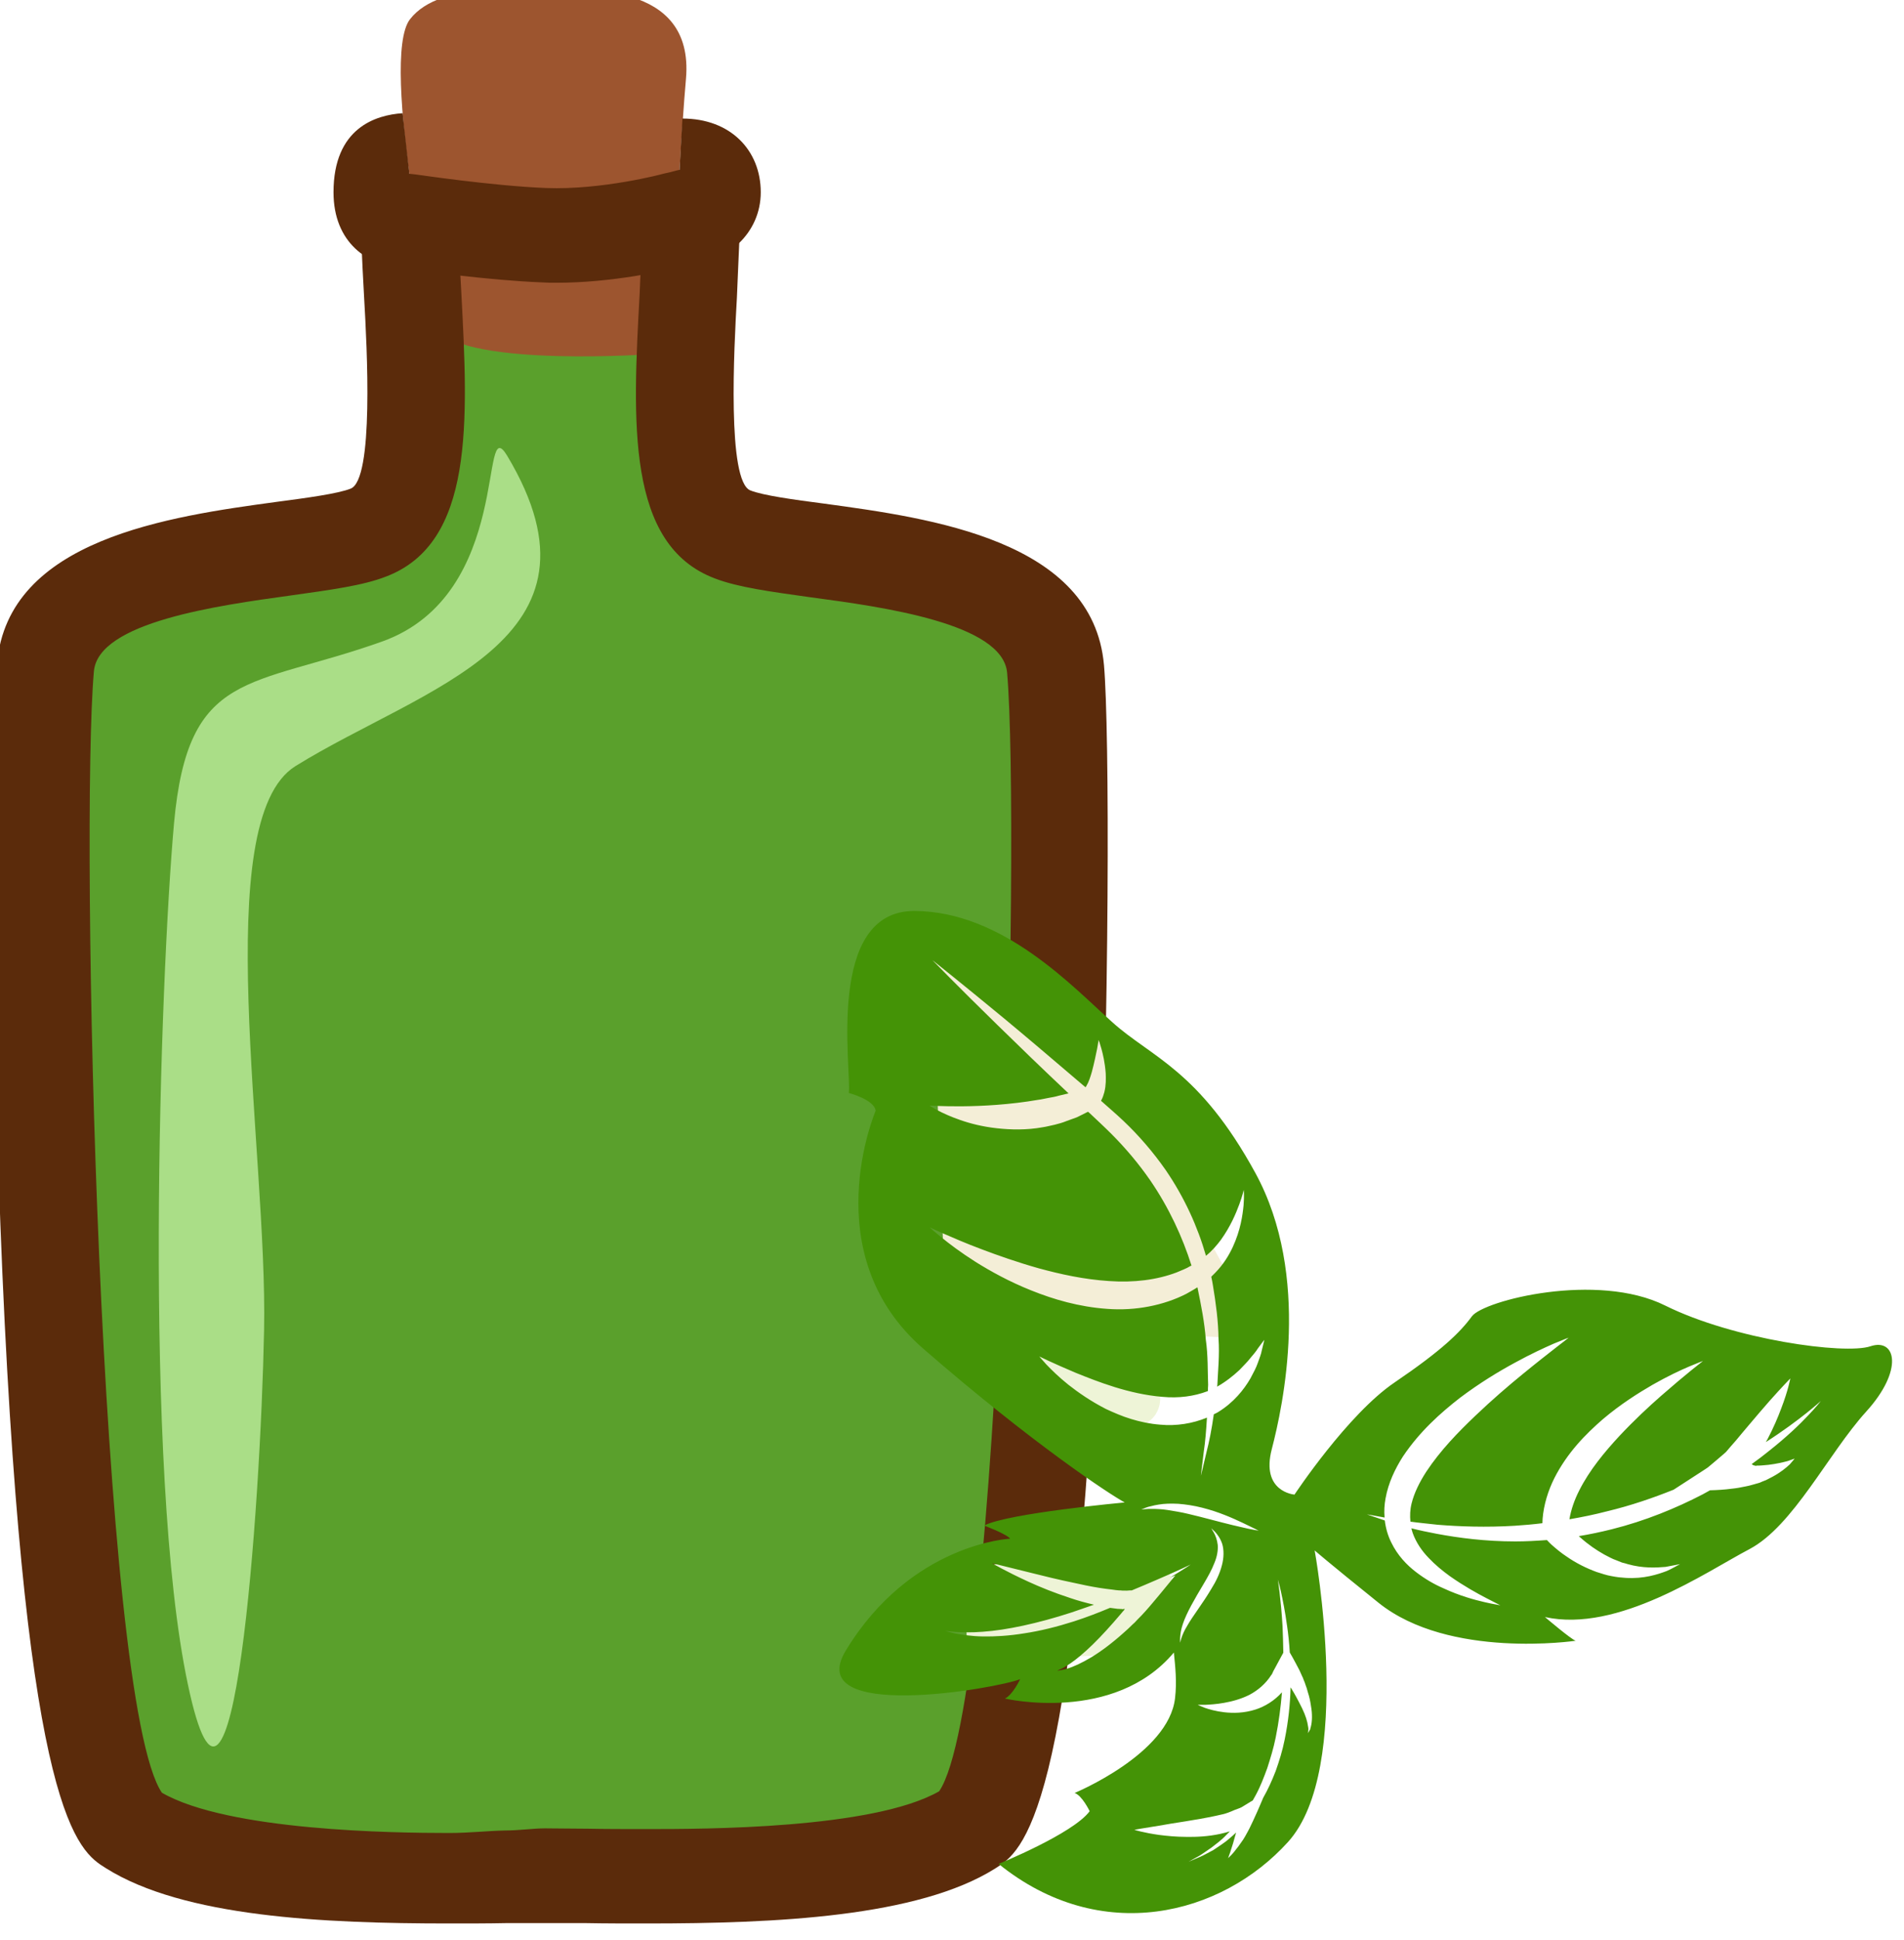 <?xml version="1.0" encoding="UTF-8" standalone="no"?>
<!-- Created with Inkscape (http://www.inkscape.org/) -->

<svg
   xmlns:dc="http://purl.org/dc/elements/1.1/"
   xmlns:cc="http://creativecommons.org/ns#"
   xmlns:rdf="http://www.w3.org/1999/02/22-rdf-syntax-ns#"
   xmlns:svg="http://www.w3.org/2000/svg"
   xmlns="http://www.w3.org/2000/svg"
   xmlns:sodipodi="http://sodipodi.sourceforge.net/DTD/sodipodi-0.dtd"
   xmlns:inkscape="http://www.inkscape.org/namespaces/inkscape"
   width="409.686mm"
   height="417.218mm"
   viewBox="0 0 409.686 417.218"
   version="1.1"
   id="svg8"
   sodipodi:docname="Aroma bazalkové.svg"
   inkscape:version="0.92.4 (5da689c313, 2019-01-14)">
  <defs
     id="defs2">
    <style
       type="text/css"
       id="style2"><![CDATA[
    .fil5 {fill:#2D1106;fill-rule:nonzero}
    .fil4 {fill:#562314;fill-rule:nonzero}
    .fil2 {fill:#5B2B0B;fill-rule:nonzero}
    .fil1 {fill:#9D552F;fill-rule:nonzero}
    .fil0 {fill:#E0E0E0;fill-rule:nonzero}
    .fil6 {fill:#E5E5E5;fill-rule:nonzero}
    .fil7 {fill:white;fill-rule:nonzero}
    .fil3 {fill:white;fill-rule:nonzero;}
   ]]></style>
    <style
       type="text/css"
       id="style2-3"><![CDATA[
    .fil2 {fill:#662E12;fill-rule:nonzero}
    .fil1 {fill:#7FA53D;fill-rule:nonzero}
    .fil3 {fill:#9B8138;fill-rule:nonzero}
    .fil0 {fill:#AACC79;fill-rule:nonzero}
   ]]></style>
    <style
       type="text/css"
       id="style2-34">
   <![CDATA[
    .fil0 {fill:#449306;fill-rule:nonzero}
   ]]>
  </style>
    <style
       type="text/css"
       id="style2-6">
   <![CDATA[
    .fil1 {fill:#A63621;fill-rule:nonzero}
    .fil0 {fill:#45AF51;fill-rule:nonzero}
    .fil2 {fill:#ECC500;fill-rule:nonzero}
   ]]>
  </style>
  </defs>
  <sodipodi:namedview
     id="base"
     pagecolor="#ffffff"
     bordercolor="#666666"
     borderopacity="1.0"
     inkscape:pageopacity="0.0"
     inkscape:pageshadow="2"
     inkscape:zoom="0.35"
     inkscape:cx="1383.8662"
     inkscape:cy="794.48392"
     inkscape:document-units="mm"
     inkscape:current-layer="Vrstva_x0020_1-2"
     showgrid="false"
     inkscape:window-width="1920"
     inkscape:window-height="1001"
     inkscape:window-x="-9"
     inkscape:window-y="-9"
     inkscape:window-maximized="1" />
  <g
     inkscape:label="Vrstva 1"
     inkscape:groupmode="layer"
     id="layer1"
     transform="translate(396.386,27.94)">
    <g
       inkscape:label="Vrstva 1"
       inkscape:groupmode="layer"
       transform="matrix(1.064,0,0,1.064,-32.549,55.262)"
       id="layer1-0">
      <g
         transform="matrix(0.072,0,0,0.072,-918.187,-933.643)"
         id="Vrstva_x0020_1">
<path
   inkscape:connector-curvature="0"
   d="m 9881,12395 c 37,36 66,82 63,154 -13,352 -68,762 117,833 185,70 878,42 907,377 29,335 10,3098 -244,3257 -253,158 -892,131 -1189,131 -293,0 -907,26 -1161,-132 -253,-159 -273,-2925 -243,-3260 29,-335 721,-308 907,-378 185,-71 130,-476 117,-828 -3,-85 35,-135 84,-171 46,-32 75,-49 308,-49 260,0 291,24 334,66 z"
   style="fill:#5aa02c;fill-rule:nonzero"
   id="path7"
   class="fil0" />
<path
   inkscape:connector-curvature="0"
   d="m 9229,12807 c 0,0 -162,-760 -74,-872 87,-112 336,-80 404,-80 69,0 395,-32 371,247 -6,66 -14,188 -18,256 -15,209 -47,345 -73,517 0,0 -516,38 -610,-68 z"
   style="fill:#9d552f;fill-rule:nonzero"
   id="path9"
   class="fil1" />
<path
   inkscape:connector-curvature="0"
   d="m 9920,12214 -8,144 -9,2 -19,5 -18,4 c -2,1 -173,46 -329,40 -152,-6 -364,-38 -366,-38 l -18,-2 -19,-170 c -75,5 -194,41 -194,222 0,142 97,208 197,213 43,7 237,34 389,40 14,1 27,1 40,1 157,0 307,-34 357,-46 125,-8 217,-95 217,-208 0,-118 -85,-207 -220,-207 z"
   style="fill:#5b2b0b;fill-rule:nonzero"
   id="path11"
   class="fil2" />
<path
   inkscape:connector-curvature="0"
   d="m 11104,13748 c -31,-350 -485,-412 -786,-453 -85,-11 -172,-23 -207,-37 -66,-25 -46,-400 -38,-541 2,-55 5,-110 7,-163 1,-30 -1,-59 -8,-87 -66,64 -169,139 -268,156 -2,27 -3,53 -4,80 -20,364 -38,708 211,802 65,25 155,37 269,53 202,27 540,73 552,212 38,439 -16,2883 -191,3140 -186,106 -662,106 -820,106 -60,0 -116,0 -167,-1 -44,0 -84,-1 -120,-1 -34,0 -72,6 -113,6 -48,1 -100,7 -156,7 h -1 c -156,0 -620,-6 -806,-113 -176,-257 -230,-2709 -191,-3148 12,-139 350,-185 552,-213 114,-16 204,-28 268,-53 249,-94 231,-436 212,-797 -3,-47 -5,-93 -7,-140 -11,-6 -22,-13 -33,-20 0,0 0,0 0,-1 -16,-2 -32,-4 -47,-8 -42,-11 -89,-31 -118,-63 -16,-19 -34,-43 -46,-68 -25,53 -31,107 -30,150 2,54 5,109 8,164 8,140 28,511 -38,536 -35,14 -123,26 -207,37 -301,41 -756,104 -786,454 -16,182 -17,982 15,1713 67,1529 212,1620 291,1669 218,137 610,155 964,155 56,0 110,0 158,-1 41,0 78,0 112,0 34,0 73,0 116,0 52,1 109,1 170,1 361,0 760,-18 977,-154 78,-49 224,-140 290,-1668 32,-730 32,-1529 16,-1711 z"
   style="fill:#5b2b0b;fill-rule:nonzero"
   id="path13"
   class="fil2" />
<path
   inkscape:connector-curvature="0"
   d="m 9428,13161 c -81,-135 19,388 -351,521 -371,132 -546,76 -585,511 -39,436 -88,1820 39,2417 126,597 204,-493 214,-995 10,-502 -156,-1431 88,-1583 361,-224 907,-350 595,-871 z"
   style="fill:#aade87;;fill-rule:nonzero"
   id="path15"
   class="fil3" />

 
 <path
   style="fill:#f4eed7;stroke-width:3.444"
   d="m 10621.413,14575.53 466.875,223.814 465.225,841.915 -892.744,-43.83 z"
   id="rect73"
   inkscape:connector-curvature="0"
   sodipodi:nodetypes="ccccc" />
<g
   transform="matrix(0.55,0,0,0.55,5793.19,7730.781)"
   id="Vrstva_x0020_1-4">

  <path
   style="fill:#eef4d7;stroke-width:6.262"
   d="m 9364.302,14380 h 448.396 c 72.187,0 130.302,58.115 130.302,130.302 v 177.396 c 0,72.187 -59.266,143.146 -130.302,130.302 l -197.91,-35.784 C 9543.753,14769.372 9234,14687.698 9234,14687.698 l -17.892,-320.531 c -4.023,-72.075 76.007,12.833 148.194,12.833 z"
   id="rect81"
   inkscape:connector-curvature="0"
   sodipodi:nodetypes="sssssscss" />
<path
   style="fill:#eef4d7;stroke-width:6.262"
   d="m 9214.302,15525 h 668.396 c 72.187,0 130.302,58.115 130.302,130.302 v 195.396 c 0,72.187 -58.228,126.25 -130.302,130.302 l -954.667,53.676 c -72.073,4.052 34.172,13.37 30.725,-58.735 l -17.892,-374.315 c -3.446,-72.104 201.25,-76.626 273.437,-76.626 z"
   id="rect86"
   inkscape:connector-curvature="0"
   sodipodi:nodetypes="sssssssss" />
<path
   d="m 13158,15021 c -18,17 -47,41 -88,63 -11,6 -22,11 -33,17 -6,2 -12,5 -18,7 l -9,4 c -3,1 -6,3 -11,4 -20,5 -42,13 -65,17 -12,2 -24,5 -36,7 -12,2 -25,4 -37,5 -37,5 -73,7 -110,8 -13,7 -25,14 -38,21 -135,70 -292,135 -464,178 -56,14 -113,26 -168,35 3,3 6,6 9,8 39,35 80,63 121,86 20,10 40,22 61,29 10,4 20,8 30,12 10,2 19,5 29,8 78,22 146,18 193,14 48,-9 74,-14 74,-14 0,0 -6,3 -17,9 -12,6 -28,16 -51,26 -45,17 -117,41 -210,35 -11,-1 -23,-2 -35,-3 -12,-1 -24,-4 -37,-6 -25,-4 -50,-13 -76,-21 -52,-19 -105,-45 -155,-80 -26,-17 -50,-37 -75,-59 -4,-3 -15,-15 -24,-24 -55,4 -109,7 -161,7 -153,0 -290,-18 -402,-39 -48,-9 -90,-18 -129,-28 2,8 4,17 7,25 17,47 46,90 81,126 34,36 72,67 108,93 74,52 140,88 186,112 46,24 72,37 72,37 0,0 -7,-1 -21,-4 -13,-2 -33,-6 -59,-12 -51,-12 -125,-31 -213,-72 -44,-19 -91,-46 -138,-82 -47,-36 -94,-85 -126,-151 -17,-34 -28,-72 -33,-112 -58,-20 -91,-31 -91,-31 0,0 32,5 90,16 -3,-33 -1,-66 5,-98 14,-78 48,-150 89,-214 86,-128 192,-222 291,-299 101,-76 197,-134 280,-179 82,-45 152,-77 200,-98 48,-20 75,-30 75,-30 0,0 -22,18 -64,50 -41,32 -100,78 -172,137 -71,58 -154,129 -241,212 -86,82 -178,176 -250,285 -35,54 -62,109 -75,162 -8,32 -9,63 -6,93 41,6 88,10 140,16 112,9 246,14 393,5 46,-3 93,-7 141,-13 0,-8 1,-15 1,-23 6,-72 28,-143 60,-207 66,-130 160,-225 249,-302 90,-76 179,-132 255,-176 76,-43 140,-73 185,-92 45,-19 70,-28 70,-28 0,0 -21,17 -59,47 -37,30 -91,75 -155,131 -64,56 -138,125 -213,205 -75,81 -152,173 -205,278 -25,49 -42,99 -50,147 64,-11 128,-24 193,-41 121,-29 234,-68 339,-110 47,-31 103,-66 159,-103 l 12,-8 c 4,-2 5,-4 8,-6 l 13,-11 25,-21 c 17,-15 36,-30 50,-43 18,-21 35,-41 52,-60 21,-26 42,-50 62,-74 40,-47 76,-90 108,-126 64,-72 107,-116 107,-116 0,0 -11,61 -46,152 -17,46 -40,100 -70,157 -3,5 -6,11 -9,16 89,-57 158,-109 206,-147 49,-39 75,-63 75,-63 0,0 -21,28 -65,74 -44,47 -111,111 -201,182 -27,22 -56,44 -87,66 0,0 0,0 0,0 3,4 9,7 20,9 0,0 4,0 7,-1 h 9 c 6,0 11,-1 17,-1 11,-1 22,-2 33,-3 41,-5 74,-13 97,-19 24,-8 36,-13 36,-13 0,0 -8,11 -25,30 z m -2567,823 c 6,41 11,87 14,137 10,18 21,36 30,54 6,12 13,24 19,36 5,11 10,22 15,33 3,6 4,8 5,12 l 4,10 c 3,6 5,13 7,19 5,13 9,25 12,38 8,24 13,48 16,70 8,43 6,81 0,105 -2,6 -3,11 -4,16 -3,4 -5,7 -6,10 -3,6 -5,9 -5,9 0,0 1,-4 1,-10 0,-3 1,-7 1,-11 0,-4 -1,-10 -2,-15 -3,-23 -12,-54 -30,-91 -9,-18 -19,-38 -30,-58 -6,-11 -12,-22 -19,-33 -3,-5 -6,-11 -10,-16 v -1 c -2,84 -11,174 -30,267 -11,56 -28,110 -46,161 -19,49 -40,95 -64,137 -9,22 -21,49 -30,70 -14,32 -28,61 -40,86 -6,12 -13,24 -19,35 -3,6 -5,9 -7,12 -2,4 -4,7 -6,10 -9,13 -17,24 -24,34 -16,21 -28,36 -38,46 -10,9 -15,15 -15,15 0,0 2,-7 7,-20 5,-12 10,-32 18,-55 3,-12 7,-25 11,-39 1,-3 2,-7 3,-10 1,-3 1,-5 2,-7 -12,11 -23,21 -34,30 -28,25 -58,42 -82,59 -27,14 -49,27 -68,35 -38,16 -59,25 -59,25 0,0 20,-11 56,-31 18,-11 38,-26 62,-42 23,-18 50,-37 75,-64 6,-6 12,-12 18,-18 -12,4 -33,9 -50,13 -61,13 -120,16 -173,15 -52,0 -100,-5 -139,-10 -79,-11 -126,-26 -126,-26 0,0 48,-9 126,-21 38,-7 83,-14 134,-22 49,-8 104,-17 159,-29 27,-7 39,-5 95,-30 12,-5 22,-7 35,-14 14,-9 29,-18 44,-27 4,-2 8,-5 12,-7 5,-9 10,-18 15,-27 23,-42 41,-89 59,-138 16,-50 32,-101 43,-156 16,-79 26,-157 32,-231 -38,43 -88,73 -135,88 -60,19 -115,19 -159,14 -44,-5 -78,-15 -101,-23 -23,-9 -35,-15 -35,-15 0,0 14,0 37,0 24,-1 58,-3 97,-10 40,-7 86,-19 130,-41 43,-23 83,-56 112,-102 l 2,-2 3,-6 5,-11 12,-22 c 7,-13 14,-26 21,-39 6,-11 12,-22 18,-33 -1,-49 -2,-95 -4,-136 -9,-147 -24,-237 -24,-237 0,0 7,22 16,62 9,41 21,100 31,173 z m -546,80 c 0,-4 -1,-11 0,-19 1,-17 4,-41 14,-70 19,-57 61,-129 106,-204 22,-37 42,-73 55,-107 14,-33 19,-65 17,-92 -3,-27 -12,-49 -20,-63 -8,-14 -13,-22 -13,-22 0,0 7,6 19,18 11,12 27,32 37,62 9,30 9,70 -2,110 -10,39 -29,80 -53,118 -46,78 -96,140 -124,190 -15,24 -24,46 -29,61 -3,8 -4,14 -5,18 -1,4 -2,7 -2,7 0,0 0,-3 0,-7 z m -24,-337 c -25,31 -50,61 -74,90 -27,32 -52,63 -79,93 -13,15 -27,29 -41,43 -8,9 -9,10 -14,15 l -11,10 c -15,15 -29,28 -44,41 -59,53 -115,95 -166,126 -50,30 -94,50 -126,59 -15,5 -28,6 -36,8 -8,1 -13,2 -13,2 0,0 4,-2 12,-6 7,-4 19,-7 32,-17 28,-15 64,-43 106,-81 41,-37 88,-86 138,-143 12,-14 25,-29 38,-44 l 10,-12 c 3,-3 8,-9 7,-8 0,-1 1,-2 1,-3 0,-3 -2,-3 -5,-1 0,0 -1,1 -1,1 0,0 0,0 0,0 l -10,-1 c -7,0 -13,-1 -20,-1 -13,-2 -25,-3 -38,-5 0,0 0,0 0,0 -57,24 -119,48 -184,69 -88,28 -173,49 -253,61 -79,13 -151,17 -212,16 -60,-1 -109,-9 -142,-15 -33,-8 -50,-13 -50,-13 0,0 18,2 51,5 34,2 82,4 141,-1 118,-8 279,-42 451,-98 39,-13 78,-27 116,-40 -43,-10 -83,-21 -121,-34 -83,-27 -154,-56 -213,-83 -118,-54 -187,-95 -187,-95 0,0 77,19 202,50 63,16 137,34 219,51 40,9 83,18 127,25 22,3 45,7 67,9 12,2 23,3 34,4 6,0 11,0 17,1 h 8 8 c 4,0 7,1 10,0 8,-1 15,-1 22,-1 46,-19 88,-37 125,-53 110,-47 176,-79 176,-79 0,0 -38,26 -105,66 9,-3 18,-7 27,-11 z m -78,-769 c -53,-4 -103,-15 -149,-29 -46,-14 -89,-33 -128,-51 -78,-40 -141,-84 -192,-124 -50,-40 -87,-77 -112,-103 -24,-26 -36,-41 -36,-41 0,0 71,35 185,83 114,46 273,109 443,123 85,8 162,-3 229,-28 1,-1 3,-1 4,-2 0,-10 0,-20 1,-31 -3,-71 0,-149 -12,-232 -6,-84 -23,-171 -42,-263 0,-1 -1,-2 -1,-3 -18,12 -37,22 -56,33 -115,59 -260,88 -404,77 -145,-10 -276,-49 -388,-94 -113,-45 -208,-98 -285,-146 -77,-49 -135,-93 -174,-125 -40,-32 -60,-51 -60,-51 0,0 25,12 71,32 46,20 112,49 195,80 82,31 181,66 291,97 110,30 232,57 359,65 127,9 245,-6 345,-44 25,-11 49,-19 71,-33 2,0 3,-1 5,-2 -46,-146 -115,-295 -210,-434 -61,-88 -128,-167 -200,-239 -36,-36 -73,-70 -110,-105 -3,-2 -5,-5 -8,-7 -2,1 -4,2 -7,3 -16,8 -33,17 -50,25 -18,7 -37,13 -55,20 -19,8 -39,13 -58,18 -20,4 -41,10 -62,13 -83,15 -163,13 -235,5 -72,-8 -135,-24 -186,-42 -102,-35 -157,-74 -157,-74 0,0 67,5 169,4 103,-1 240,-8 386,-33 18,-2 36,-7 54,-10 17,-3 35,-6 51,-11 17,-4 34,-8 50,-12 -138,-130 -261,-249 -364,-350 -207,-202 -331,-330 -331,-330 0,0 140,111 363,295 111,92 242,203 387,327 11,9 21,18 32,27 1,-2 3,-5 5,-8 12,-20 20,-46 27,-70 13,-48 21,-90 27,-118 5,-30 8,-46 8,-46 0,0 6,16 14,45 8,29 18,71 22,126 1,28 2,59 -7,96 -4,14 -8,28 -17,44 0,0 0,0 0,0 37,33 76,66 115,103 77,73 150,157 215,250 96,140 164,291 206,438 30,-24 55,-53 76,-81 49,-68 77,-135 94,-181 17,-46 23,-74 23,-74 0,0 3,28 -1,79 -5,50 -15,125 -55,212 -20,43 -48,89 -89,131 -7,7 -14,14 -21,21 3,14 6,27 8,41 16,96 28,188 29,274 6,86 -3,166 -6,239 0,2 -1,4 -1,7 44,-25 82,-55 114,-85 20,-22 41,-41 55,-60 16,-19 30,-35 39,-50 21,-29 33,-44 33,-44 0,0 -4,19 -13,54 -3,18 -11,38 -20,63 -8,24 -22,50 -38,80 -33,57 -86,124 -167,173 -7,4 -13,7 -20,10 -11,78 -24,142 -37,192 -18,78 -29,122 -29,122 0,0 5,-45 15,-125 7,-46 12,-104 16,-172 -72,30 -156,44 -239,36 z m 421,501 c 51,24 82,40 82,40 0,0 -35,-5 -89,-18 -55,-12 -130,-32 -211,-53 -41,-10 -79,-20 -115,-26 -35,-6 -67,-12 -95,-13 -13,-1 -26,-1 -37,-1 -11,0 -20,0 -28,1 -16,1 -25,2 -25,2 0,0 9,-3 23,-9 8,-3 17,-6 28,-8 11,-3 24,-6 38,-8 29,-5 63,-6 101,-4 38,3 79,9 122,20 84,21 155,53 206,77 z m 3206,-901 c -132,44 -700,-35 -1048,-208 -348,-173 -927,-26 -987,55 -60,82 -154,174 -394,337 -240,162 -512,573 -512,573 0,0 -173,-13 -116,-232 57,-219 203,-885 -84,-1410 -287,-525 -531,-590 -729,-768 -199,-177 -558,-568 -1013,-569 -454,0 -319,810 -334,929 0,0 131,34 137,91 0,0 -314,730 243,1214 557,484 954,745 1029,785 0,0 -598,55 -718,118 0,0 115,43 133,67 0,0 -507,23 -840,572 -221,366 772,193 891,145 0,0 -38,81 -78,99 0,0 557,130 863,-235 7,71 16,148 6,233 -32,285 -513,484 -513,484 38,12 77,93 77,93 -85,115 -465,269 -465,269 521,421 1138,264 1478,-112 340,-376 136,-1488 136,-1488 0,0 60,53 326,267 361,290 1007,194 1007,194 -22,-6 -157,-121 -157,-121 373,82 822,-230 1045,-347 223,-118 402,-488 595,-701 193,-212 153,-378 22,-334 z"
   style="fill:#449306;fill-rule:nonzero"
   id="path7-3"
   class="fil0"
   inkscape:connector-curvature="0" />

 
 
 <g
   transform="matrix(1.357,0,0,1.357,932.378,-7593.857)"
   id="Vrstva_x0020_1-2">

  
  
  
  
 </g>

</g>

</g>
    </g>
  </g>
</svg>
